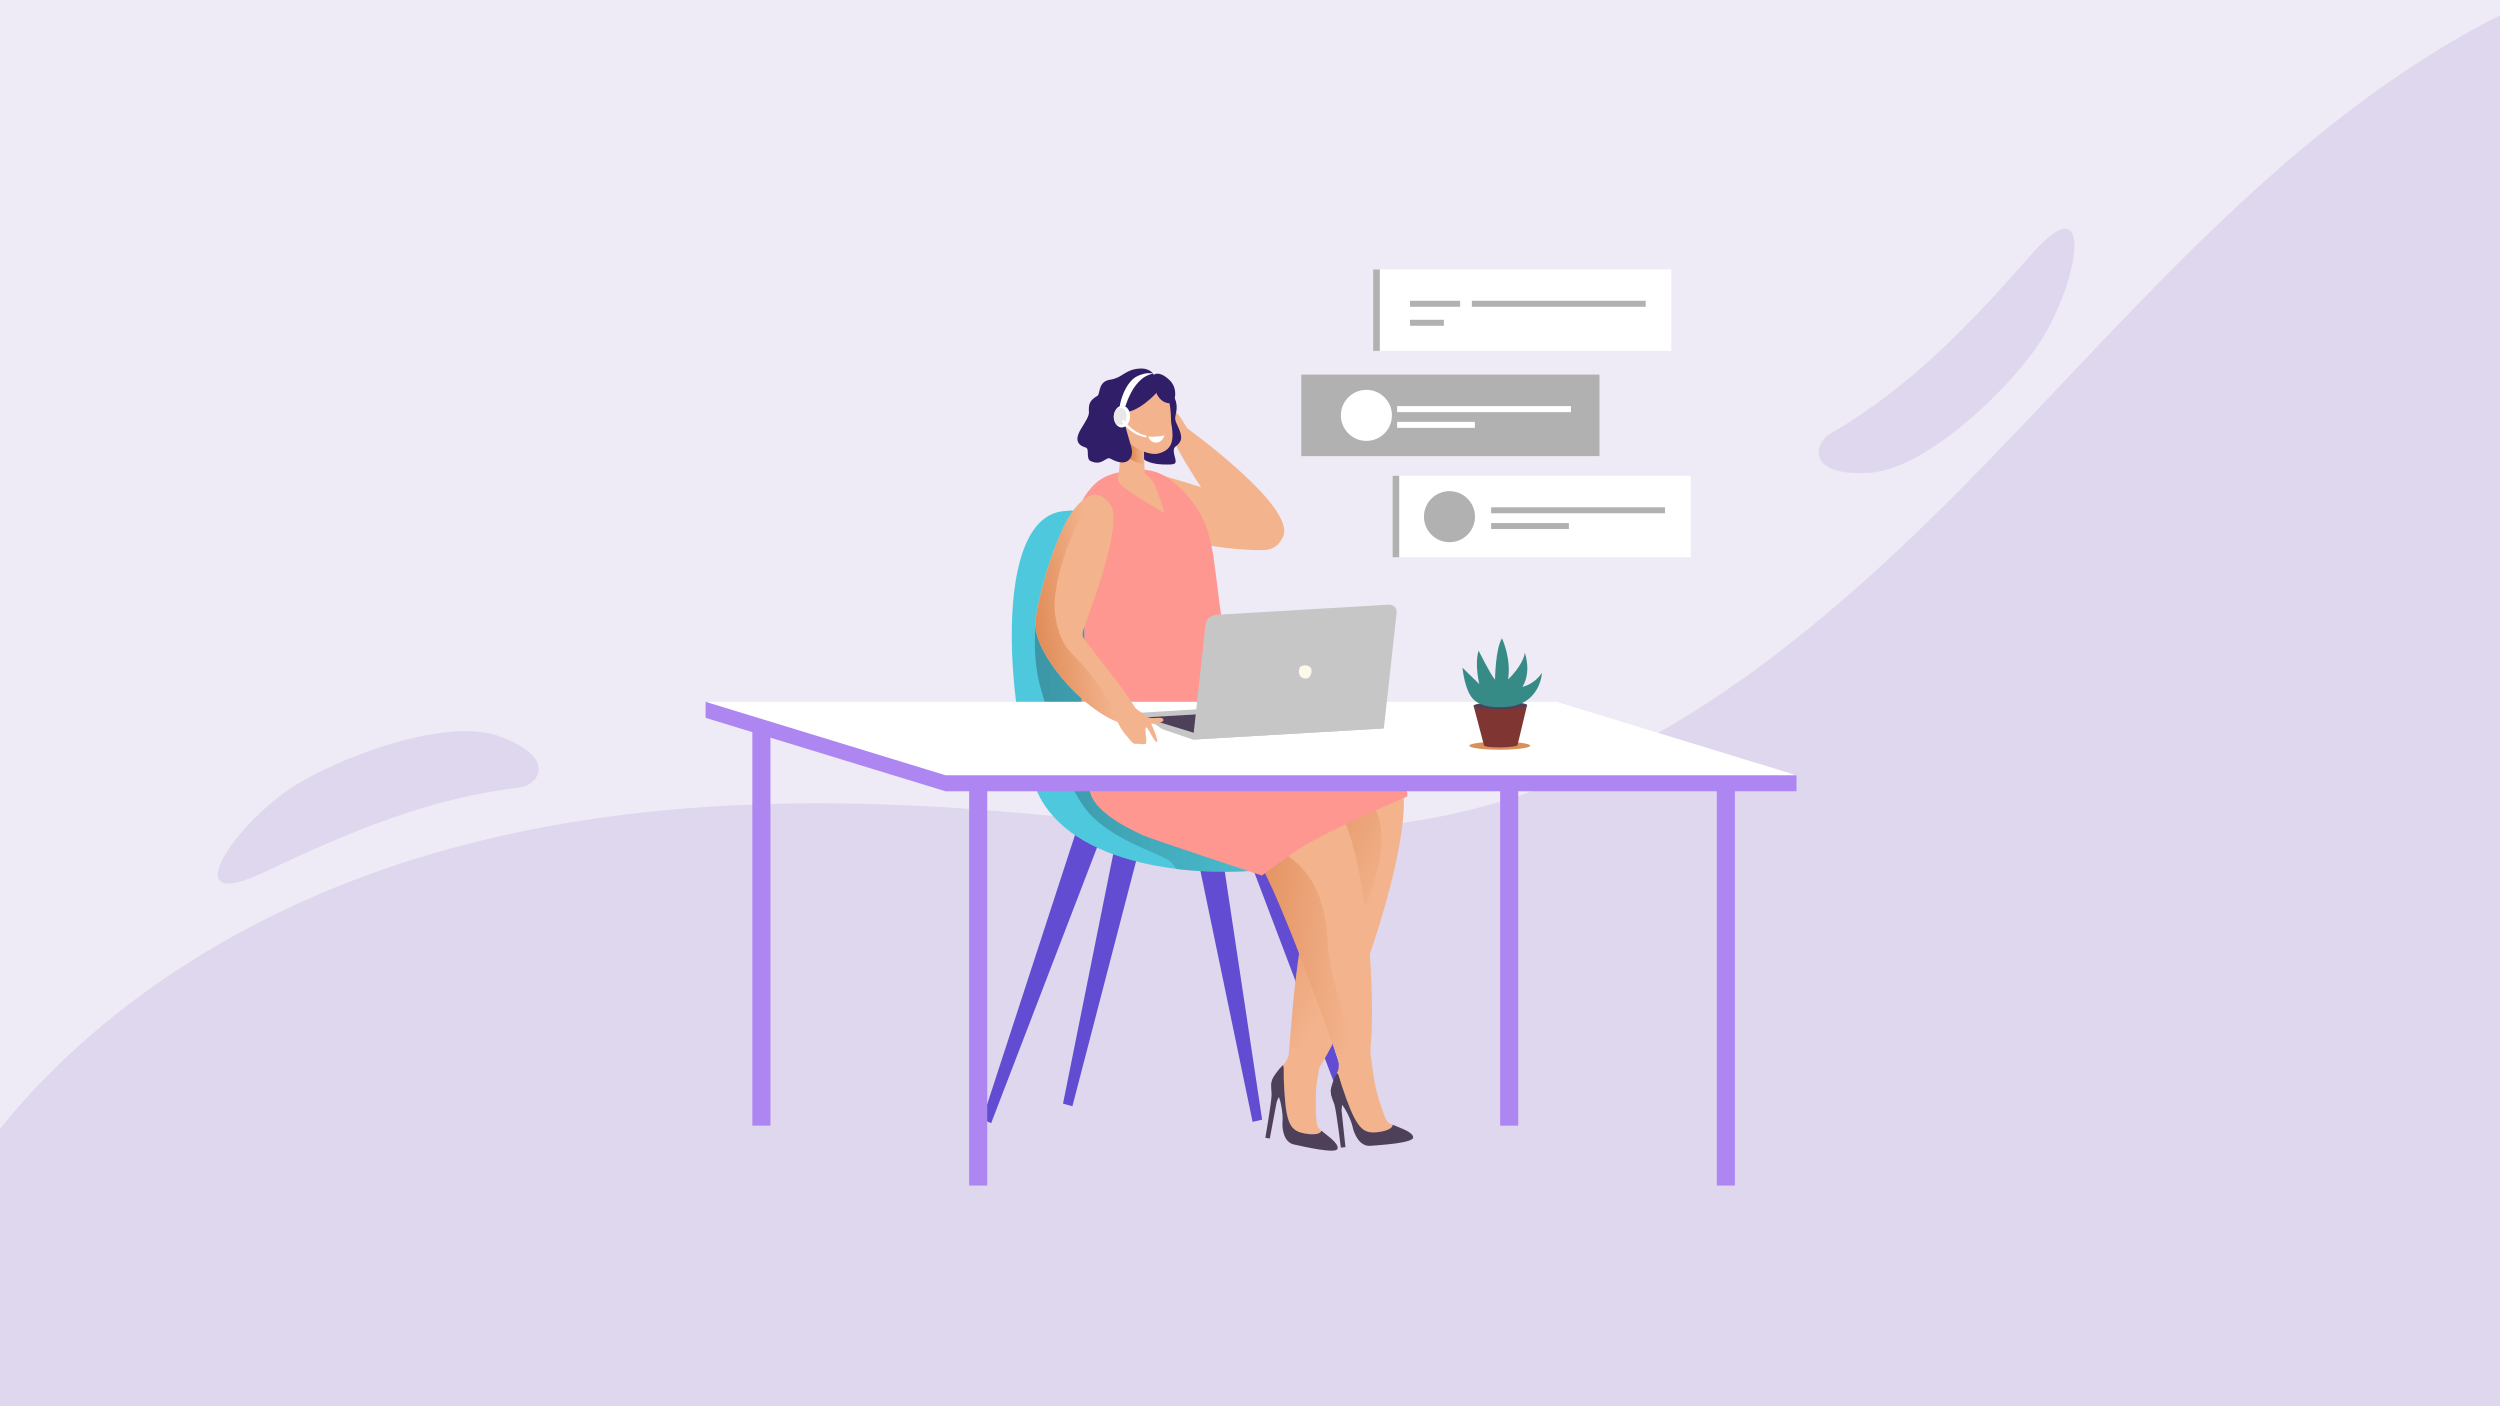 <?xml version="1.0" encoding="UTF-8"?> <svg xmlns="http://www.w3.org/2000/svg" xmlns:xlink="http://www.w3.org/1999/xlink" version="1.1" id="Layer_1" x="0px" y="0px" viewBox="0 0 1920 1080" style="enable-background:new 0 0 1920 1080;" xml:space="preserve"> <style type="text/css"> .st0{fill:#EEEAF6;} .st1{fill:#DED7ED;} .st2{fill:#F3B38D;} .st3{fill:#614CD2;} .st4{fill:#4EC8DC;} .st5{fill:#AD86F2;} .st6{fill:url(#SVGID_1_);} .st7{fill:url(#SVGID_00000139987499312482795830000007768094823410766464_);} .st8{fill:url(#SVGID_00000119113330163324460730000005257591213871626671_);} .st9{fill:#FF9791;} .st10{fill:url(#SVGID_00000092452255070273060090000007895841923033371582_);} .st11{fill:#FFFFFF;} .st12{fill:#4E4059;} .st13{fill:#311E69;} .st14{fill:url(#SVGID_00000003801296194769081970000015255845852997559982_);} .st15{fill:#E8E8E8;} .st16{fill:#D8915B;} .st17{fill:#7F3633;} .st18{fill:#368B86;} .st19{fill:#C6C6C6;} .st20{fill:#FCF8EB;} .st21{fill:url(#SVGID_00000098908912902818832400000012249090832930925240_);} .st22{fill:#B1B1B1;} </style> <rect class="st0" width="1920" height="1080"></rect> <path class="st1" d="M1435.4,363.1c41.1-2.4,98.9-56.1,126.1-92.8c33.7-45.3,50.5-134-1.4-74.9c-47.9,54.6-93,102-155.4,138.3 C1394.3,339.9,1386.1,366,1435.4,363.1z"></path> <path class="st1" d="M383.5,565.5c-38.6-14.1-113,12.3-152.6,35.1c-48.9,28.3-99.4,103-28.4,69.4c65.7-31.1,125.8-56.8,197.5-65.4 C412.1,603.2,429.9,582.5,383.5,565.5z"></path> <path class="st1" d="M1528.3,352.7c-117.5,121.5-252.3,239-417.8,273.5c-117.1,24.4-238.2,4.7-357.4-4.3 c-142-10.8-286.9-5.9-423.4,34.4C202.7,693.8,83,764.2,0,866.8V1080h1920V11.9c-4.5,2.1-9,4.4-13.3,6.7 C1757.8,98.7,1645.8,231.2,1528.3,352.7z"></path> <g> <path class="st2" d="M894.5,365.8c0,0,91.6,24.7,90.1,41.4c-1.2,13.3-9.8,15.3-15.5,15.3c-30.4,0-65.4-7.1-77.4-15.3 C879.7,399.1,882.3,363.9,894.5,365.8z"></path> <path class="st2" d="M910.4,327.9c0,0,86.1,61.8,74.9,84.5c-11.2,22.7-35.5-0.6-42.9-9.6c-8.8-10.7-45.3-65.1-41.5-69.1 C904.8,329.6,910.4,327.9,910.4,327.9z"></path> <g> <g> <g> <g> <polygon class="st3" points="826.1,639.7 754.4,859.6 761.2,862.6 845.5,643.1 "></polygon> </g> </g> <g> <g> <polygon class="st3" points="858,640.7 816.4,847.6 823.6,849.6 877.7,641.4 "></polygon> </g> </g> </g> <g> <g> <g> <polygon class="st3" points="937.9,651.2 969.3,859.9 962,861.6 918.2,650.9 "></polygon> </g> </g> <g> <g> <polygon class="st3" points="972.5,640 1036.1,841.2 1029.3,844 953,642.8 "></polygon> </g> </g> </g> </g> <g> <g> <path class="st4" d="M949.2,559.9c-15.5-16.4-26.3-41.1-40.5-80.6c-14.1-39.5-32.9-93.6-92.4-86.7c-59.5,6.8-39.4,180-17.4,220.2 c30.8,56.4,129.7,60.6,174.8,54.8s64-46,51.9-65.7C1006.8,571.2,968.3,580,949.2,559.9z"></path> </g> </g> <g> <rect x="1152.1" y="543.1" class="st5" width="13.9" height="321.4"></rect> <g> <rect x="1318.5" y="591.3" class="st5" width="13.9" height="319.2"></rect> </g> </g> <linearGradient id="SVGID_1_" gradientUnits="userSpaceOnUse" x1="794.751" y1="534.174" x2="1017.3" y2="534.174" gradientTransform="matrix(1 0 0 -1 0 1080)"> <stop offset="0" style="stop-color:#3B96A5"></stop> <stop offset="1" style="stop-color:#3B96A5;stop-opacity:0"></stop> </linearGradient> <path class="st6" d="M941,573.3C907.3,559.3,827.7,422,827.7,422s-15.9,1.3-24.8,23.7c-8.9,22.4-11.4,57.9-3,85.1 c8.5,27.2,17.4,76.9,40.7,98s54.1,27,60.1,34.7c1,1.2,1.8,2.5,2.6,3.9c26.8,3.3,52.8,2.6,70.4,0.3c19.6-2.5,34.2-11.5,43.6-22.6 C1006,619,966.2,583.8,941,573.3z"></path> <g> <path class="st2" d="M943.8,518.2c0,0,121.2,56.2,131.9,81.4c13.8,32.5-32.9,179.5-66.4,226.1c-2.8,3.8-20.7-0.1-20-9.5 c2-24.5,4.2-57.8,9.2-89.1c7.6-48.2,15.3-94,15.3-94s-102.5-56.7-106.5-73.7C903.3,542.3,895.9,514.2,943.8,518.2z"></path> <linearGradient id="SVGID_00000139261655037242840590000015858821294334891197_" gradientUnits="userSpaceOnUse" x1="860.15" y1="455.641" x2="1044.095" y2="353.13" gradientTransform="matrix(1 0 0 -1 0 1080)"> <stop offset="0" style="stop-color:#CF6A29"></stop> <stop offset="1" style="stop-color:#CF6A29;stop-opacity:0"></stop> </linearGradient> <path style="fill:url(#SVGID_00000139261655037242840590000015858821294334891197_);" d="M1026.6,756.2 c21.5-60.6,47.4-108.2,27-139.5c-24.3-37.4-70.3-38-137-46c26.1,23,97.2,62.3,97.2,62.3s-7.7,45.8-15.3,94 c-4.9,31.3-7.2,64.7-9.2,89.1c-0.8,9.4,17.2,13.3,20,9.5c2.3-3.2,4.7-7,7.2-11.1C1008.3,793.1,1026.6,756.2,1026.6,756.2z"></path> </g> <g> <path class="st2" d="M842,505.8l-7.1,13.8c0,0-8,60.5,9.3,93.1c17.3,32.5,104,37.4,117.2,42.9s67.9,162.6,67.9,162.6 s3.8,12.4,16.8,9.7c15.1-3.1,8.7-197.8-29.1-219.3c-37.8-21.5-89-45.2-94.6-52.3c-3-3.7-10.7-41-10.7-41L842,505.8z"></path> </g> <linearGradient id="SVGID_00000162317160987290424150000006558010526589757082_" gradientUnits="userSpaceOnUse" x1="861.8" y1="356.33" x2="1040.654" y2="342.832" gradientTransform="matrix(1 0 0 -1 0 1080)"> <stop offset="0" style="stop-color:#CF6A29"></stop> <stop offset="1" style="stop-color:#CF6A29;stop-opacity:0"></stop> </linearGradient> <path style="fill:url(#SVGID_00000162317160987290424150000006558010526589757082_);" d="M1019.8,727 c-2.5-81.9-55.7-87.7-148.7-93.3c32.4,14.1,80.7,17.8,90.2,21.8c13.1,5.5,67.9,162.6,67.9,162.6s3.8,12.4,16.8,9.7 c1.3-0.3,2.4-1.9,3.3-4.6C1021.3,759.7,1019.8,727,1019.8,727z"></path> <path class="st9" d="M1062.9,578.6c-12.7-11-72-40.2-99.8-53.9c-7.1-3.5-12.3-9.9-14.3-17.5c-2.3-8.6-8.6-19.6-9.4-24.4 c-8.9-55.1-4.8-80-31.6-106.5c-8.7-8.6-19.5-18.2-40.1-15.1c-16.4,2.5-25,5.6-34.4,19.7c-10.2,15.3-4.3,46-1.8,76.6 c2.3,28,1.1,45.2,0,70c-0.3,5.7-0.8,11.4-1.6,17c-4.3,30.1,3,50.6,7.8,65.3c5.1,15.8,33.6,28.5,39.9,31.5 c6.3,2.9,91.5,31.1,91.5,31.1s25.5-19.5,38.8-26.5c35.9-18.8,72.9-34.2,72.9-34.2S1082.3,595.4,1062.9,578.6z"></path> <linearGradient id="SVGID_00000168831989635951524030000016140581804970221757_" gradientUnits="userSpaceOnUse" x1="785.45" y1="521.941" x2="932.95" y2="568.299" gradientTransform="matrix(1 0 0 -1 0 1080)"> <stop offset="0" style="stop-color:#FF9791"></stop> <stop offset="0.999" style="stop-color:#FF9791;stop-opacity:0"></stop> </linearGradient> <path style="fill:url(#SVGID_00000168831989635951524030000016140581804970221757_);" d="M852.8,364.7c-7.7,2.7-13.4,7.2-19.4,16.3 c-10.2,15.3-4.3,46-1.8,76.6c2.3,28,1.1,45.2,0,70c-0.3,5.7-0.8,11.4-1.6,17c-4.3,30.1,3,50.6,7.8,65.3 c5.1,15.8,33.6,28.5,39.9,31.5c6.3,2.9,91.5,31.1,91.5,31.1S994.7,653,1008,646c0.9-0.5,1.8-0.9,2.7-1.4 C774.1,561.7,950.9,476.1,852.8,364.7z"></path> <g> <rect x="577.8" y="543.1" class="st5" width="13.9" height="321.4"></rect> <g> <rect x="744.3" y="591.3" class="st5" width="13.9" height="319.2"></rect> </g> </g> <g> <polygon class="st5" points="1379.7,607.7 726.2,607.7 541.9,551.3 541.9,539 1195.5,551.3 1379.7,595.4 "></polygon> <polygon class="st11" points="1379.7,595.4 726.2,595.4 541.9,539 1195.5,539 "></polygon> </g> <path class="st2" d="M914.1,333.2c0,0-6.9-12.7-9.7-15.3c-2.8-2.5-13.1-10.8-13.2-9c-0.1,1.7,4.5,5.2,4.7,6c0,0-7.1-5.1-7.6-4.6 s0,1.6,0,1.6s-1.9,0.2-1.5,1c0.4,0.9,6.2,5.7,6.2,5.7s-3.9-2.8-4.4-1.6c-0.5,1.2,6.3,7.1,8,9.5s3,7.6,5.1,9.8 C906.8,342,915,339.5,914.1,333.2z"></path> <g> <path class="st12" d="M983.3,840.8c0,0-2.4,3.3-3,6.4l-5.1,27.2l-3.4-0.6c0,0,4.6-26.6,4.8-32.9c0.1-1.9-1-8.3,0.2-9.8 C977.4,830.3,983.3,840.8,983.3,840.8z"></path> <path class="st2" d="M996.5,870.1c-4.9-1.2-6.8-7.5-8.4-15.1c-1.6-7.6-2.5-26.9-2.3-32.8c0.1-2.8-0.3-3.8-0.8-4.1 c0.5-0.5,1-1,1.4-1.4c3.5-3.1,4.7-12.4,4.7-12.4l24.3,4.6c0,0-4.3,20.5-4.7,28.3s-0.3,24.1,1.2,27.9c0.4,0.9,1.5,2.1,3,3.4 C1013.2,872.7,1000.9,871.2,996.5,870.1z"></path> <path class="st12" d="M985.1,818.1c0.5,0.3,0.9,1.3,0.8,4.1c-0.2,5.9,0.7,25.2,2.3,32.8s3.6,12.2,9.5,14.4 c4.3,1.6,15.6,3.3,17.2-1c4.8,4.1,13.5,9.7,12.3,13.9c-1.2,4-25.5-1.6-33.3-3.3c-8.2-1.7-9.4-12.4-8.9-18 c0.5-5.5-1.7-19.4-4.7-21.6c-3-2.2-4.4-5.8-3.6-9.2C977.3,827.3,981.7,821.6,985.1,818.1z"></path> </g> <g> <path class="st12" d="M1031.5,846.5c0,0-1.4,3.8-1.1,7l2.9,27.5l-3.5,0.4c0,0-3.3-26.8-4.9-32.9c-0.5-1.8-3.3-7.7-2.6-9.5 C1022.7,838.1,1031.5,846.5,1031.5,846.5z"></path> <path class="st2" d="M1052.5,870.8c-5,0.2-8.6-5.2-12.4-12.1s-10.1-25.1-11.6-30.7c-0.7-2.7-1.4-3.6-2-3.7c0.3-0.6,0.7-1.2,1-1.7 c1.7-4.4-0.3-13.1-0.3-13.1l25.1-2.7c0,0,2.4,20.8,4.2,28.4c1.8,7.7,6.6,23.2,9.1,26.4c0.6,0.8,2,1.5,3.9,2.3 C1069.2,868.4,1057.1,870.5,1052.5,870.8z"></path> <path class="st12" d="M1026.6,824.2c0.6,0.1,1.3,1,2,3.7c1.5,5.7,7.9,23.9,11.6,30.7s7,10.7,13.2,11.1c4.5,0.3,15.9-1.3,16.2-5.9 c5.8,2.6,15.7,5.5,15.7,9.8c0,4.2-24.9,5.8-32.8,6.4c-8.4,0.7-12.6-9.2-13.7-14.6c-1.1-5.4-7.2-18.1-10.7-19.3s-5.9-4.3-6.1-7.8 C1021.8,835.3,1024.3,828.6,1026.6,824.2z"></path> </g> <g> <g> <path class="st13" d="M893.7,299.3c0,0,7.8,2.3,9.5,9.4s-1.6,10.7-0.4,14.5c1.2,3.8,6.2,11.2,3.6,15.8c-2.5,4.7-5.5,3.1-4.9,8.3 c0.6,5.2,3.9,9.2-2.3,9.4c-6.2,0.2-23.4,0.7-25.7-11.4C871.3,333.3,882.5,294.2,893.7,299.3z"></path> </g> <g> <path class="st2" d="M862.7,331.9c0,0-3.2,25.8-3.5,32.7c-0.1,2.4,21,9.9,20.5,6.3c-1-6.9-1.3-32.9-1.3-32.9L862.7,331.9z"></path> </g> <linearGradient id="SVGID_00000061453179804063130110000006918637746347842194_" gradientUnits="userSpaceOnUse" x1="860.979" y1="735.75" x2="878.836" y2="735.75" gradientTransform="matrix(1 0 0 -1 0 1080)"> <stop offset="0" style="stop-color:#CF6A29"></stop> <stop offset="1" style="stop-color:#CF6A29;stop-opacity:0"></stop> </linearGradient> <path style="fill:url(#SVGID_00000061453179804063130110000006918637746347842194_);" d="M862.7,331.9c0,0-0.9,7-1.7,14.6 c6.3,7.1,13.4,9.4,17.9,10.1c-0.3-9-0.5-18.5-0.5-18.5L862.7,331.9z"></path> <g> <path class="st2" d="M874.4,299.4c-7.8,1.3-13.6,7.8-14,15.6c-0.7,11.7,0.1,17.8,5.5,23.7c5.6,6.1,17,11.3,23.8,9.6 c7.4-1.9,10.8-6.2,10.8-14c0-5.2-1-8.4-1.1-10.6c-0.3-5.5,0.2-25.2-10.4-25.4C884.5,298.3,879.2,298.6,874.4,299.4z"></path> </g> <g> <path class="st11" d="M894.4,334.4c0,0-5.2,1.3-12.5,0.9c0,0,0.9,4.5,5.9,4.6C892.5,340.2,894.4,334.4,894.4,334.4z"></path> </g> <g> <path class="st13" d="M888,301.9c0,0-14.9,16.3-25.8,14.4c-1-0.2,0.9,7,3.3,15.5c2.1,7.6,3.7,12.1,3.9,14.7 c0.3,4.1-2.7,13.4-16.7,5.7c-3.3-1.8-6.3,6-15.1,1.9c-3.9-1.8-0.5-9.5-3.8-10.4c-9.4-2.7-6.3-9.8-3.6-14.3 c3.6-5.9,6.3-9.9,6.1-13c-0.3-5.5,0.2-8.8,6.5-12.4c2.4-1.4,0.2-11,9.8-12.4c9.7-1.5,11-7.5,22-8.5c9-0.8,11.5,4.7,11.5,4.7 S888.8,298.8,888,301.9z"></path> </g> <path class="st13" d="M886.3,295.9c0,0,1.9,14.9,13.9,13.8c1.8-0.2,5.1-10.9-1.9-17.7c-6.5-6.3-10.6-5.3-12.1-4.2 C884.6,288.8,886.3,295.9,886.3,295.9z"></path> </g> <path class="st11" d="M867.9,320.2c-0.2,4.6-3.2,8.3-6.6,8.1c-3.4-0.1-6.1-4-5.9-8.6c0.2-4.6,3.2-8.3,6.6-8.1 C865.5,311.7,868.1,315.5,867.9,320.2z"></path> <path class="st15" d="M865.2,320c-0.2,3.6-2.5,6.5-5.2,6.4s-4.8-3.2-4.6-6.8c0.2-3.6,2.5-6.5,5.2-6.4 C863.3,313.4,865.4,316.4,865.2,320z"></path> <path class="st11" d="M863.6,323c0.4,0.7,0.9,1.4,1.5,2c0.5,0.7,1.1,1.3,1.7,1.9c1.2,1.2,2.5,2.4,3.9,3.3l0.5,0.4 c0.2,0.1,0.4,0.2,0.5,0.3c0.4,0.2,0.7,0.5,1.1,0.7c0.8,0.4,1.5,0.8,2.3,1.2c1.5,0.7,3.2,1.2,4.9,1.7l0,0c0.4,0.1,0.6,0.5,0.5,0.9 s-0.5,0.6-0.9,0.5c-1.8-0.4-3.5-0.9-5.2-1.6c-0.9-0.3-1.7-0.8-2.5-1.2c-0.4-0.2-0.8-0.5-1.2-0.7c-0.2-0.1-0.4-0.2-0.6-0.4l-0.6-0.4 c-1.5-1-2.9-2.2-4.2-3.4c-0.7-0.6-1.3-1.3-1.9-2c-0.6-0.7-1.1-1.4-1.7-2.2c-0.3-0.5-0.2-1.1,0.3-1.4 C862.6,322.4,863.3,322.5,863.6,323L863.6,323L863.6,323z"></path> <g> <path class="st11" d="M864.2,312.3l-4.3-0.1c0.1-0.8,2-13.3,10-20.9c3-2.9,8.9-4.6,11.4-4.7c0.2,0,4.8,0,4.8,0 c-4.4,1.6-8,1.9-14,9.5C866.9,303,864.3,312.2,864.2,312.3z"></path> </g> <path class="st2" d="M879.4,364c0,0,4.3,2.5,6.9,7.3c2.6,4.8,8.1,22.8,8.1,22.8s-34.6-19.3-35.6-24.8c-1-5.4,1.3-7.8,7.2-8 C871.9,361,879.4,364,879.4,364z"></path> <g> <path class="st16" d="M1175.2,572.7c0,1.7-10.5,3.1-23.4,3.1s-23.4-1.4-23.4-3.1s10.5-3.1,23.4-3.1S1175.2,571,1175.2,572.7z"></path> <g> <g> <path class="st17" d="M1152.3,541.5l-20.6,0.6l8,30.3l0,0c0,1,5.8,1.7,12.9,1.6c7.1-0.1,12.9-0.9,12.9-1.9l7.3-30.5 L1152.3,541.5z"></path> <path class="st12" d="M1172.9,541.6c0,1.5-9.2,2.9-20.6,3s-20.6-1-20.6-2.5s9.2-2.9,20.6-3 C1163.7,539,1172.9,540.1,1172.9,541.6z"></path> </g> <g> <path class="st18" d="M1152.1,543.1c0,0-12.7,1-20-5.5s-8.9-24.8-8.9-24.8l12.9,12.6c0,0-3.8-15.6-0.5-25.7 c0,0,9.5,19.2,12.6,22.3c0,0,0.2-23.4,5.3-31.8c0,0,7.3,15.2,4.7,31.6c0,0,11.1-10.1,12.9-20.4c0,0,5.3,14.6-1.9,26.1 c0,0,8.7-1.5,15-10.7C1184.2,517,1183,543.9,1152.1,543.1z"></path> </g> </g> </g> <g> <path class="st19" d="M862.6,548.2l136.3-8.4c1.2-0.1,2.4,0.1,3.5,0.4l60.4,19.2L916.2,568l-54-18.3 C861.3,549.4,861.7,548.3,862.6,548.2z"></path> <polygon class="st12" points="920.5,563.9 878.5,551 929.6,548 "></polygon> <g> <path class="st19" d="M933.7,472.2l132.6-7.8c3.9-0.2,6.7,2.6,6.3,6.3l-9.8,88.7L916.2,568l9.7-88.7 C926.4,475.7,929.9,472.5,933.7,472.2z"></path> <path class="st20" d="M998.7,512c0,0,3.2-2.2,6.8-0.2s1.5,10.3-3.7,9.3S997,514.1,998.7,512z"></path> </g> </g> <g> <g> <path class="st11" d="M868.7,553.3c0,0,5.9-3.6,13.2,0s20.8,13.2,18.6,16.6c-2.2,3.4-20.9,6.7-25.6,4.1c-4.7-2.6-16.7-10-14.9-15 C861.7,553.9,868.7,553.3,868.7,553.3z"></path> <g> <path class="st2" d="M873.8,547.1c0,0,6.8,4.7,12.2,4.4c5.4-0.4,7.6-0.4,7.5,1.7c0,2.1-10.2,3.4-12.2,2.2 C879.3,554.1,873.8,547.1,873.8,547.1z"></path> <path class="st2" d="M872.5,544.3c0,0,6.7,4.6,9.1,7.2c2.4,2.6,9.1,19.2,6.7,18.4c-2.4-0.7-6.5-11.7-8.1-11.2s1.2,11.7-0.3,12.5 c-1.4,0.8-5.2,0-5.2,0s-2.1,0.1-3.6,0c-1.4-0.1-4.4-4.5-6.6-6.9c-2.2-2.5-8.4-11.1-6.8-16C859.1,543.4,868.8,540.6,872.5,544.3z "></path> </g> </g> <path class="st2" d="M831.5,488.8c-0.1-0.4-0.2-2,0.2-4.3c1.5-3.6,2.5-6.5,2.8-7.7c1.4-5.3,28.7-73.8,18.3-89.1 c-15.7-23.1-34.1,13.2-34.1,13.2s-11.8,21.3-20.3,58.5c0,0-3.7,13.9-3.2,21.8c1.8,28,51.7,80.6,80.2,75.8 C886.5,555.2,834.1,494.9,831.5,488.8z"></path> <linearGradient id="SVGID_00000178927160659283652040000014322340950761248903_" gradientUnits="userSpaceOnUse" x1="750.318" y1="597.437" x2="844.184" y2="611.458" gradientTransform="matrix(1 0 0 -1 0 1080)"> <stop offset="0" style="stop-color:#CF6A29"></stop> <stop offset="1" style="stop-color:#CF6A29;stop-opacity:0"></stop> </linearGradient> <path style="fill:url(#SVGID_00000178927160659283652040000014322340950761248903_);" d="M823.8,502.6 c-13.6-12.5-13.9-36.4-13.9-36.4c0-30.8,19.1-68.9,28.5-85.7c-10.7,3-19.5,20.5-19.5,20.5s-11.8,21.3-20.3,58.5 c0,0-3.7,13.9-3.2,21.8c1.5,23.3,36.4,63.7,64.5,73.8C848.6,526.4,823.8,502.6,823.8,502.6z"></path> </g> </g> <g> <g> <rect x="999.4" y="287.7" class="st22" width="229" height="62.6"></rect> <circle class="st11" cx="1049.4" cy="319" r="19.6"></circle> <rect x="1073" y="311.9" class="st11" width="133.5" height="4.6"></rect> <rect x="1073" y="324" class="st11" width="59.7" height="4.6"></rect> </g> <g> <rect x="1069.5" y="365.4" class="st11" width="229" height="62.6"></rect> <circle class="st22" cx="1113.2" cy="396.8" r="19.6"></circle> <rect x="1145.2" y="389.6" class="st22" width="133.5" height="4.6"></rect> <rect x="1145.2" y="401.7" class="st22" width="59.7" height="4.6"></rect> <rect x="1069.5" y="365.4" class="st22" width="5.1" height="62.6"></rect> </g> <g> <rect x="1054.6" y="206.9" class="st11" width="229" height="62.6"></rect> <rect x="1130.4" y="231" class="st22" width="133.5" height="4.6"></rect> <rect x="1082.9" y="231" class="st22" width="38.5" height="4.6"></rect> <rect x="1082.9" y="245.6" class="st22" width="26" height="4.6"></rect> <rect x="1054.6" y="206.9" class="st22" width="5.1" height="62.6"></rect> </g> </g> <path class="st0" d="M1652.3,150.8c0.3-7-4.6-10.1-10.8-6.9c-5.9,3.1-11.7,7.8-16.4,12.6c-3.7,3.8-8,9.7-9.3,12.9 c-2.1,5-1.7,10.9-0.3,14.8c2.7,7.6,11.6,11,18.6,7.1c4.2-2.4,10-10,11.6-13.6C1648.2,171.7,1651.8,161.4,1652.3,150.8z"></path> </svg> 